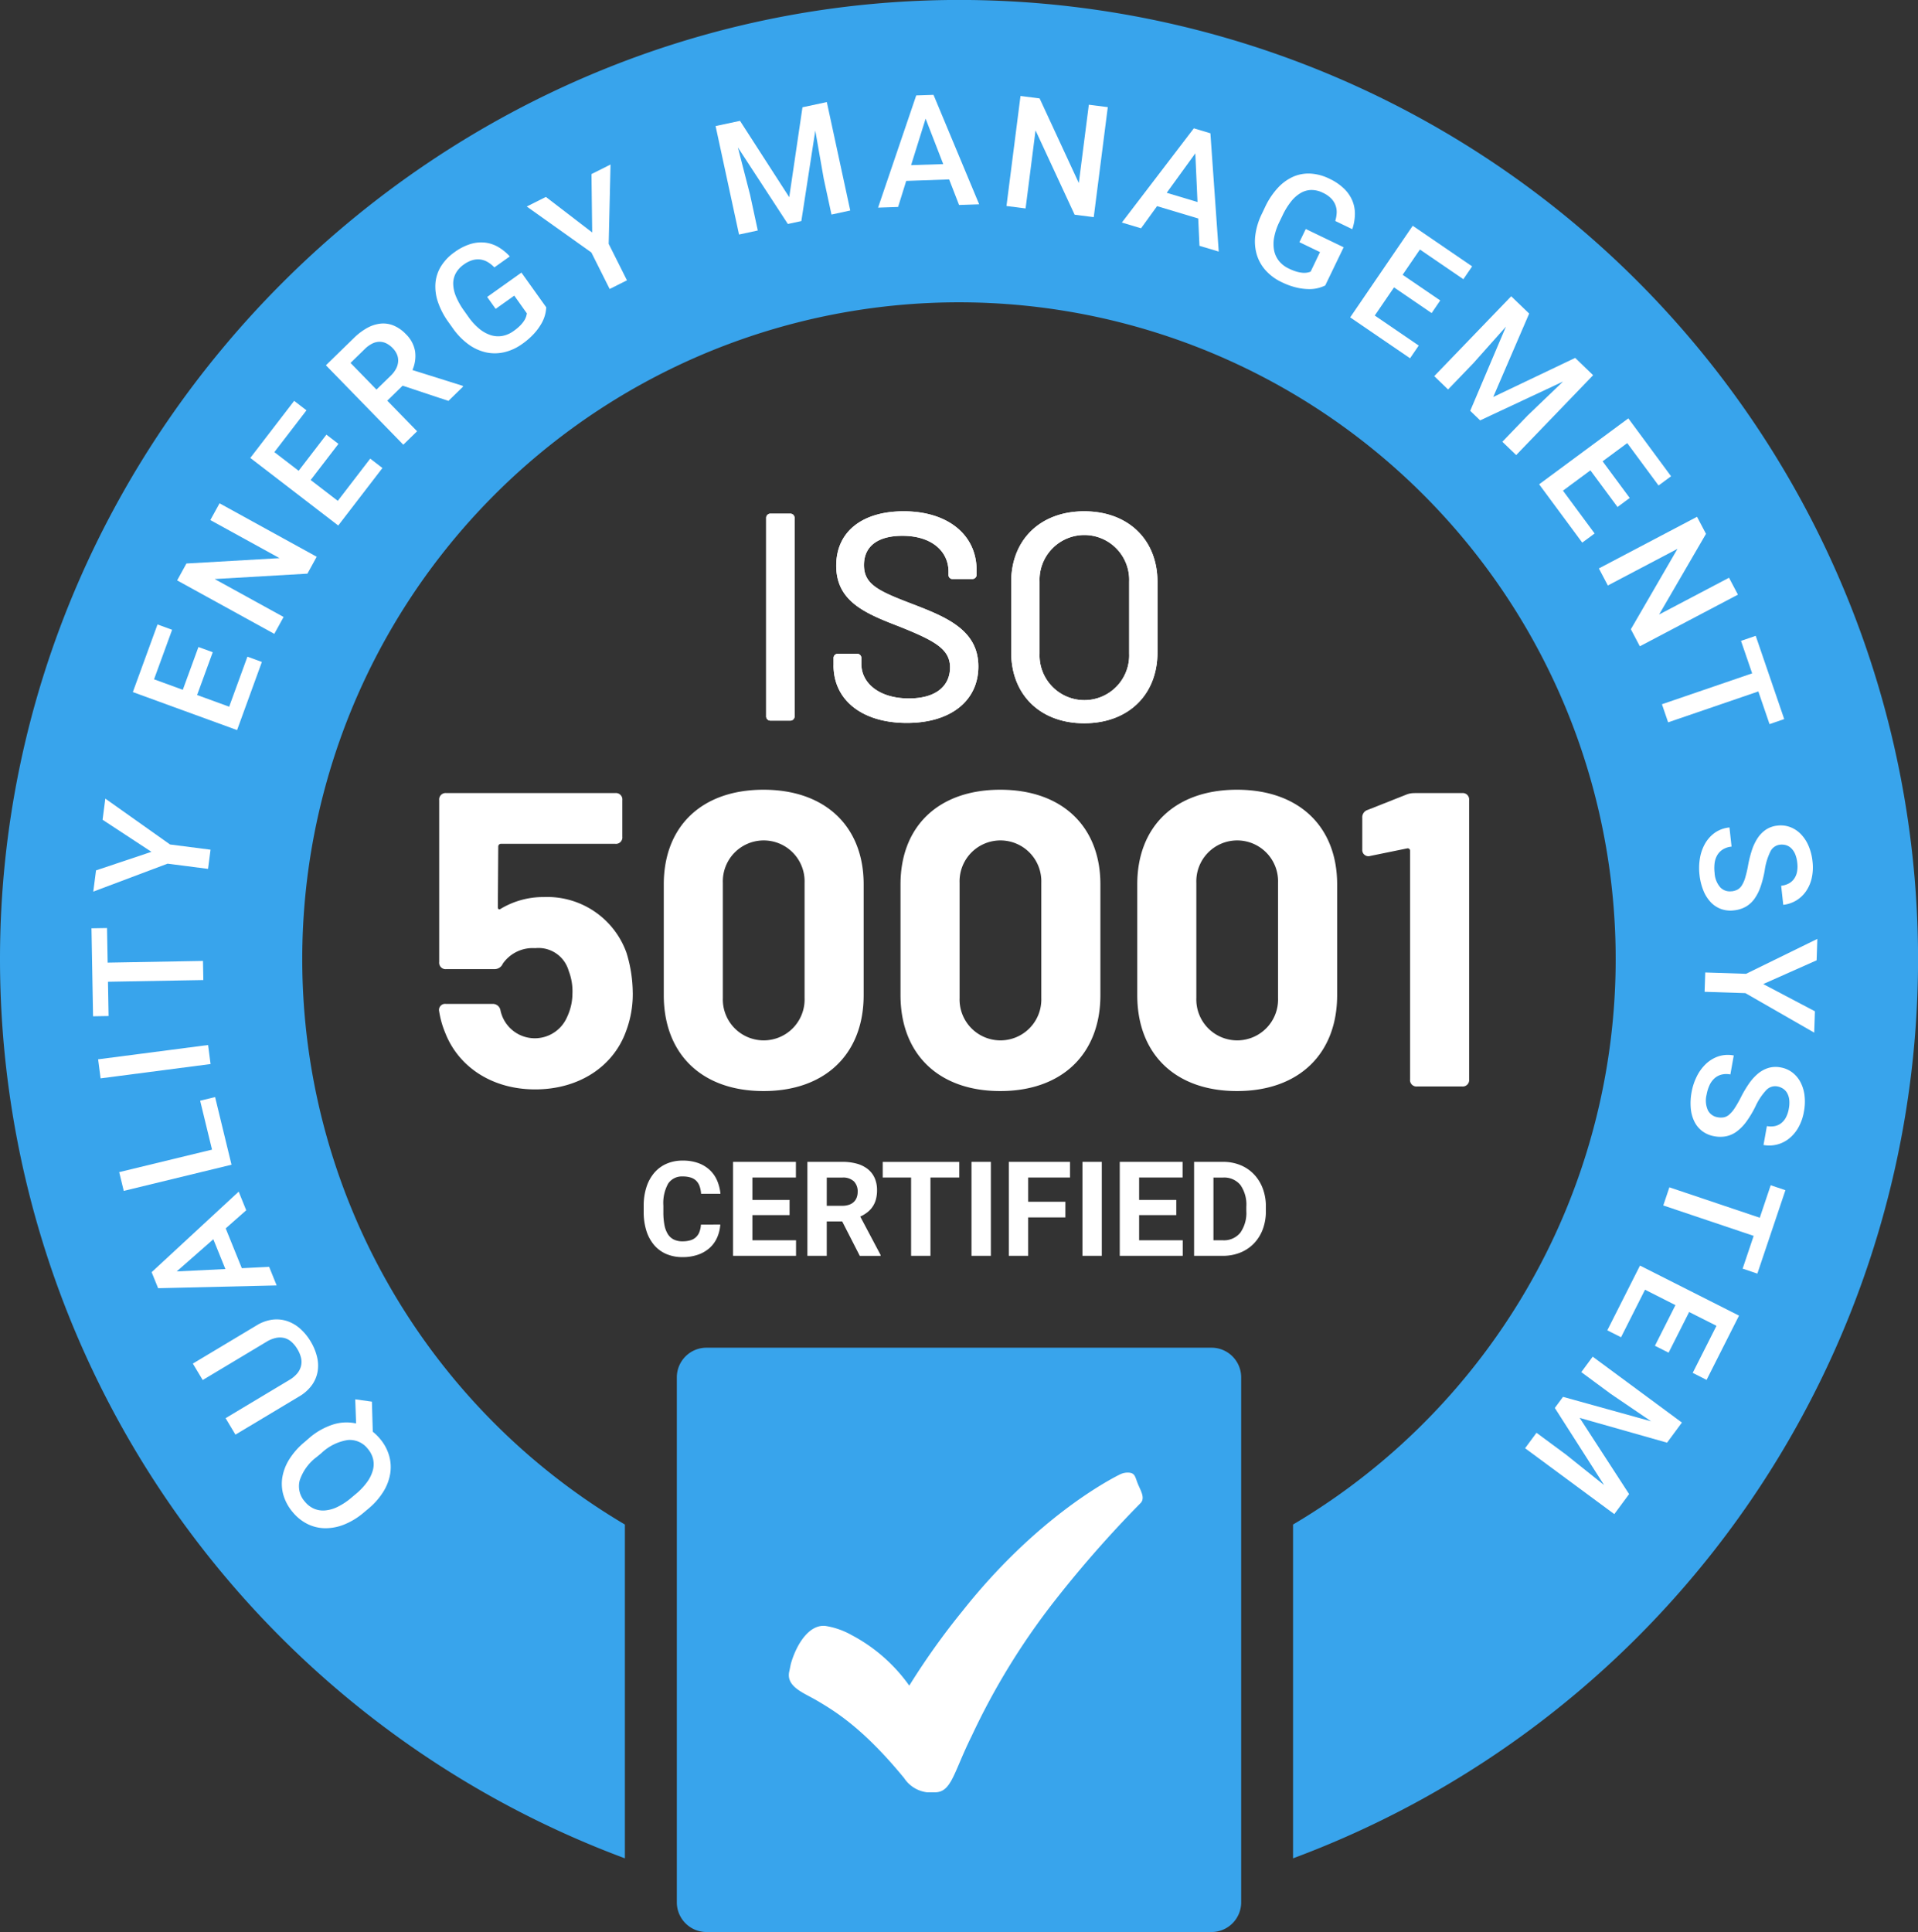 <svg xmlns="http://www.w3.org/2000/svg" width="184" height="185.327" viewBox="0 0 184 185.327">
  <rect x="0" y="0" width="184" height="185.327" fill="#333333" stroke="none"/>
  <g id="Group_3437" data-name="Group 3437" transform="translate(0 0)">
    <path id="Path_14060" data-name="Path 14060" d="M92.955,0C42.2-.512,0,41.239,0,92a92.032,92.032,0,0,0,59.947,86.257V146.238a63,63,0,1,1,64.1,0v32.019A92.013,92.013,0,0,0,92.955,0" transform="translate(0 0)" fill="#38a4ec"/>
    <path id="Path_14061" data-name="Path 14061" d="M182.372,416.308V365.953a2.848,2.848,0,0,1,2.848-2.848h48.444a2.848,2.848,0,0,1,2.848,2.848v50.355a2.848,2.848,0,0,1-2.848,2.848H185.22a2.848,2.848,0,0,1-2.848-2.848" transform="translate(-117.442 -233.829)" fill="#38a4ec"/>
    <path id="Path_14062" data-name="Path 14062" d="M206.449,157.821v-19a.4.4,0,0,1,.425-.426h1.872a.4.4,0,0,1,.425.426v19a.4.4,0,0,1-.425.425h-1.872a.4.4,0,0,1-.425-.425" transform="translate(-132.947 -89.122)" fill="#fff"/>
    <path id="Path_14063" data-name="Path 14063" d="M224.607,152.533v-.681a.4.4,0,0,1,.425-.425h1.815a.4.4,0,0,1,.425.425v.539c0,1.871,1.73,3.318,4.566,3.318,2.694,0,3.942-1.276,3.942-2.977,0-1.787-1.532-2.58-4.849-3.914-3.233-1.248-6.069-2.382-6.069-5.842,0-3.289,2.524-5.218,6.465-5.218,4.254,0,7,2.269,7,5.643v.425a.4.4,0,0,1-.425.425h-1.843a.375.375,0,0,1-.425-.369v-.34c0-1.9-1.56-3.431-4.424-3.431-2.354,0-3.687.993-3.687,2.808,0,1.9,1.475,2.524,4.821,3.8,3.148,1.219,6.154,2.467,6.154,5.926,0,3.233-2.58,5.416-6.862,5.416s-7.033-2.184-7.033-5.529" transform="translate(-144.64 -88.713)" fill="#fff"/>
    <path id="Path_14064" data-name="Path 14064" d="M272.471,151.286v-6.749c0-4.055,2.808-6.778,7-6.778,4.225,0,7.033,2.723,7.033,6.778v6.749c0,4.083-2.808,6.806-7.033,6.806-4.2,0-7-2.723-7-6.806m11.315.113v-6.891a4.3,4.3,0,1,0-8.593,0V151.4a4.3,4.3,0,1,0,8.593,0" transform="translate(-175.463 -88.713)" fill="#fff"/>
    <path id="Path_14065" data-name="Path 14065" d="M206.449,157.821v-19a.4.4,0,0,1,.425-.426h1.872a.4.4,0,0,1,.425.426v19a.4.4,0,0,1-.425.425h-1.872a.4.4,0,0,1-.425-.425" transform="translate(-132.947 -89.122)" fill="#fff"/>
    <path id="Path_14066" data-name="Path 14066" d="M224.607,152.533v-.681a.4.4,0,0,1,.425-.425h1.815a.4.4,0,0,1,.425.425v.539c0,1.871,1.73,3.318,4.566,3.318,2.694,0,3.942-1.276,3.942-2.977,0-1.787-1.532-2.58-4.849-3.914-3.233-1.248-6.069-2.382-6.069-5.842,0-3.289,2.524-5.218,6.465-5.218,4.254,0,7,2.269,7,5.643v.425a.4.4,0,0,1-.425.425h-1.843a.375.375,0,0,1-.425-.369v-.34c0-1.9-1.56-3.431-4.424-3.431-2.354,0-3.687.993-3.687,2.808,0,1.9,1.475,2.524,4.821,3.8,3.148,1.219,6.154,2.467,6.154,5.926,0,3.233-2.58,5.416-6.862,5.416s-7.033-2.184-7.033-5.529" transform="translate(-144.64 -88.713)" fill="#fff"/>
    <path id="Path_14067" data-name="Path 14067" d="M272.471,151.286v-6.749c0-4.055,2.808-6.778,7-6.778,4.225,0,7.033,2.723,7.033,6.778v6.749c0,4.083-2.808,6.806-7.033,6.806-4.2,0-7-2.723-7-6.806m11.315.113v-6.891a4.3,4.3,0,1,0-8.593,0V151.4a4.3,4.3,0,1,0,8.593,0" transform="translate(-175.463 -88.713)" fill="#fff"/>
    <path id="Path_14068" data-name="Path 14068" d="M136.886,232.813a10.079,10.079,0,0,1-.643,3.7c-1.206,3.377-4.5,5.588-8.723,5.588-4.1,0-7.357-2.13-8.643-5.468a8.809,8.809,0,0,1-.563-2.009.585.585,0,0,1,.643-.724h4.462a.741.741,0,0,1,.764.563,3.366,3.366,0,0,0,6.312.884,6.117,6.117,0,0,0,.321-.763,5.249,5.249,0,0,0,.281-1.649,5.435,5.435,0,0,0-.361-2.211,3.01,3.01,0,0,0-3.216-2.171,3.491,3.491,0,0,0-3.1,1.487.856.856,0,0,1-.8.523H119a.615.615,0,0,1-.684-.684V214.361a.615.615,0,0,1,.684-.684h16.2a.615.615,0,0,1,.684.684v3.5a.615.615,0,0,1-.684.683H124.223a.259.259,0,0,0-.241.241l-.04,5.829c0,.2.12.282.281.161a7.917,7.917,0,0,1,4.141-1.125,8.075,8.075,0,0,1,7.92,5.346,13.242,13.242,0,0,1,.6,3.819" transform="translate(-76.182 -137.602)" fill="#fff"/>
    <path id="Path_14069" data-name="Path 14069" d="M178.855,232.473V221.86c0-5.588,3.658-9.085,9.568-9.085s9.608,3.5,9.608,9.085v10.613c0,5.668-3.7,9.206-9.608,9.206s-9.568-3.538-9.568-9.206m13.507.282V221.7a3.922,3.922,0,1,0-7.839,0v11.056a3.922,3.922,0,1,0,7.839,0" transform="translate(-115.177 -137.021)" fill="#fff"/>
    <path id="Path_14070" data-name="Path 14070" d="M242.647,232.473V221.86c0-5.588,3.658-9.085,9.568-9.085s9.608,3.5,9.608,9.085v10.613c0,5.668-3.7,9.206-9.608,9.206s-9.568-3.538-9.568-9.206m13.507.282V221.7a3.922,3.922,0,1,0-7.839,0v11.056a3.922,3.922,0,1,0,7.839,0" transform="translate(-156.258 -137.021)" fill="#fff"/>
    <path id="Path_14071" data-name="Path 14071" d="M306.438,232.473V221.86c0-5.588,3.658-9.085,9.568-9.085s9.608,3.5,9.608,9.085v10.613c0,5.668-3.7,9.206-9.608,9.206s-9.568-3.538-9.568-9.206m13.507.282V221.7a3.922,3.922,0,1,0-7.839,0v11.056a3.922,3.922,0,1,0,7.839,0" transform="translate(-197.337 -137.021)" fill="#fff"/>
    <path id="Path_14072" data-name="Path 14072" d="M372.094,213.677h4.543a.615.615,0,0,1,.683.684v26.774a.615.615,0,0,1-.683.684h-4.3a.615.615,0,0,1-.684-.684V219.225a.226.226,0,0,0-.281-.241l-3.538.724a.59.59,0,0,1-.764-.6v-3.055a.738.738,0,0,1,.523-.763l3.658-1.448a1.975,1.975,0,0,1,.844-.161" transform="translate(-236.382 -137.602)" fill="#fff"/>
    <path id="Path_14073" data-name="Path 14073" d="M225.807,427.419a3.076,3.076,0,0,1-2.186-1.357c-3.971-4.849-6.732-6.477-8.382-7.45-1.245-.734-2.988-1.314-2.635-2.81.069-.293.106-.582.187-.847.552-1.824,1.746-3.659,3.283-3.493a7.418,7.418,0,0,1,2.469.856,15.859,15.859,0,0,1,5.567,4.87,69,69,0,0,1,5.12-7.177c6.942-8.758,13.789-12.435,15.091-13.083a1.68,1.68,0,0,1,.659-.174l.106,0c.7,0,.686.422.951,1.072s.745,1.379.245,1.869a109.542,109.542,0,0,0-8.1,9.2,67.01,67.01,0,0,0-8.095,13.146c-1.724,3.47-1.913,5.381-3.521,5.381Z" transform="translate(-136.881 -255.495)" fill="#fff"/>
    <path id="Path_14074" data-name="Path 14074" d="M78.541,380.742a6.573,6.573,0,0,1,2.314-1.317,4.266,4.266,0,0,1,2.208-.1l-.083-2.315,1.6.223.084,2.886a4.62,4.62,0,0,1,.688.673,4.37,4.37,0,0,1,.872,1.6,3.989,3.989,0,0,1,.113,1.732,4.725,4.725,0,0,1-.661,1.747,6.765,6.765,0,0,1-1.456,1.647l-.414.347a6.8,6.8,0,0,1-1.877,1.151,4.832,4.832,0,0,1-1.836.358,3.911,3.911,0,0,1-1.684-.4,4.365,4.365,0,0,1-1.421-1.136,4.47,4.47,0,0,1-.89-1.618,3.887,3.887,0,0,1-.11-1.735,4.743,4.743,0,0,1,.676-1.74,6.932,6.932,0,0,1,1.464-1.643Zm.768,1.779a4.621,4.621,0,0,0-1.656,2.267,2.209,2.209,0,0,0,.51,2.052,2.324,2.324,0,0,0,.866.662,2.209,2.209,0,0,0,1.051.167,3.4,3.4,0,0,0,1.205-.343,6.27,6.27,0,0,0,1.321-.875l.425-.357a6.168,6.168,0,0,0,1.092-1.155,3.5,3.5,0,0,0,.55-1.134,2.189,2.189,0,0,0,.019-1.069,2.353,2.353,0,0,0-.5-.97,2.182,2.182,0,0,0-1.935-.851,4.719,4.719,0,0,0-2.519,1.25Z" transform="translate(-48.901 -242.781)" fill="#fff"/>
    <path id="Path_14075" data-name="Path 14075" d="M51.964,359.723l6.105-3.658a3.854,3.854,0,0,1,1.532-.556,3.239,3.239,0,0,1,1.422.141,3.613,3.613,0,0,1,1.242.73,5.071,5.071,0,0,1,.994,1.21,5.228,5.228,0,0,1,.616,1.475,3.539,3.539,0,0,1,.056,1.436,3.16,3.16,0,0,1-.556,1.3,3.971,3.971,0,0,1-1.219,1.079l-6.106,3.658-.946-1.58,6.106-3.658a2.891,2.891,0,0,0,.766-.633,1.784,1.784,0,0,0,.366-.718,1.7,1.7,0,0,0,0-.781,2.858,2.858,0,0,0-.345-.825,2.9,2.9,0,0,0-.566-.7,1.655,1.655,0,0,0-.687-.372,1.8,1.8,0,0,0-.8-.013,2.9,2.9,0,0,0-.92.376L52.91,361.3Z" transform="translate(-33.463 -228.922)" fill="#fff"/>
    <path id="Path_14076" data-name="Path 14076" d="M47.964,324.587l1.547,3.819,2.62-.131.721,1.782-11.37.268-.623-1.537,8.35-7.726.724,1.788Zm-.03,3.9-1.157-2.858-3.512,3.086Z" transform="translate(-26.312 -206.755)" fill="#fff"/>
    <path id="Path_14077" data-name="Path 14077" d="M41.022,300.62l-1.14-4.694,1.434-.348,1.576,6.49-10.339,2.51-.436-1.8Z" transform="translate(-20.682 -190.343)" fill="#fff"/>
    <rect id="Rectangle_3483" data-name="Rectangle 3483" width="10.639" height="1.841" transform="translate(9.413 101.614) rotate(-7.409)" fill="#fff"/>
    <path id="Path_14078" data-name="Path 14078" d="M26.142,250.041l.059,3.317,9.147-.163.033,1.834-9.147.163.058,3.288-1.49.026-.151-8.439Z" transform="translate(-15.875 -161.019)" fill="#fff"/>
    <path id="Path_14079" data-name="Path 14079" d="M30.713,220.269l-4.686-3.075.263-2.029,6.209,4.4,3.884.5-.239,1.841-3.884-.5-7.126,2.68.264-2.036Z" transform="translate(-16.186 -138.559)" fill="#fff"/>
    <path id="Path_14080" data-name="Path 14080" d="M43.466,170.909l-1.5,4.105,3.075,1.122,1.751-4.8,1.386.506L45.8,178.378,35.8,174.732l2.367-6.487,1.4.511-1.733,4.751,2.759,1.007,1.5-4.105Z" transform="translate(-23.056 -108.345)" fill="#fff"/>
    <path id="Path_14081" data-name="Path 14081" d="M61.122,140.733l-.891,1.62-8.9.517,6.614,3.639-.891,1.62L47.733,143l.891-1.62,8.932-.515-6.639-3.652.884-1.607Z" transform="translate(-30.739 -87.326)" fill="#fff"/>
    <path id="Path_14082" data-name="Path 14082" d="M75.894,112.119l-2.663,3.465,2.6,2,3.112-4.05,1.17.9-4.239,5.516-8.436-6.483,4.208-5.475,1.182.908-3.081,4.01,2.33,1.79,2.662-3.465Z" transform="translate(-43.426 -69.54)" fill="#fff"/>
    <path id="Path_14083" data-name="Path 14083" d="M95.174,93.114,93.7,94.552l2.861,2.936-1.324,1.29-7.425-7.62,2.68-2.611a5.826,5.826,0,0,1,1.312-.988,3.351,3.351,0,0,1,1.295-.4,2.6,2.6,0,0,1,1.238.2,3.51,3.51,0,0,1,1.152.816,2.991,2.991,0,0,1,.878,1.639,3.282,3.282,0,0,1-.256,1.8l4.806,1.51.066.068-1.418,1.382Zm-2.511.376,1.361-1.326a2.622,2.622,0,0,0,.531-.7,1.738,1.738,0,0,0,.19-.7,1.491,1.491,0,0,0-.12-.658,1.955,1.955,0,0,0-.406-.594,2.229,2.229,0,0,0-.6-.45,1.471,1.471,0,0,0-.654-.158,1.6,1.6,0,0,0-.7.169,2.839,2.839,0,0,0-.736.538l-1.355,1.321Z" transform="translate(-56.547 -56.119)" fill="#fff"/>
    <path id="Path_14084" data-name="Path 14084" d="M127.951,71.533a3.653,3.653,0,0,1-.1.667,3.417,3.417,0,0,1-.34.852,5.466,5.466,0,0,1-.7.972,6.789,6.789,0,0,1-1.175,1.028,4.8,4.8,0,0,1-1.7.785,3.977,3.977,0,0,1-1.746.022,4.53,4.53,0,0,1-1.687-.764,6.556,6.556,0,0,1-1.529-1.576l-.407-.571a7.217,7.217,0,0,1-1.011-1.94,4.53,4.53,0,0,1-.231-1.813,3.66,3.66,0,0,1,.539-1.612,4.68,4.68,0,0,1,1.3-1.347,5.16,5.16,0,0,1,1.528-.777,3.492,3.492,0,0,1,1.4-.132,3.289,3.289,0,0,1,1.262.425,4.7,4.7,0,0,1,1.1.9l-1.477,1.05a3.123,3.123,0,0,0-.623-.5,1.872,1.872,0,0,0-.694-.251,1.9,1.9,0,0,0-.769.053,2.669,2.669,0,0,0-.844.421,2.483,2.483,0,0,0-.78.851,2.1,2.1,0,0,0-.24,1.036,3.339,3.339,0,0,0,.273,1.2,6.826,6.826,0,0,0,.764,1.344l.415.584a5.758,5.758,0,0,0,1.055,1.155,3.31,3.31,0,0,0,1.1.61,2.35,2.35,0,0,0,1.11.072,2.647,2.647,0,0,0,1.077-.471,4.6,4.6,0,0,0,.628-.522,2.962,2.962,0,0,0,.376-.461,1.684,1.684,0,0,0,.192-.392,1.892,1.892,0,0,0,.075-.318l-1.207-1.7-1.787,1.27-.813-1.143,3.287-2.338Z" transform="translate(-75.548 -42.054)" fill="#fff"/>
    <path id="Path_14085" data-name="Path 14085" d="M148.2,50.834l-.069-5.6,1.829-.916-.178,7.608,1.753,3.5-1.659.831-1.754-3.5-6.2-4.412,1.836-.919Z" transform="translate(-91.389 -28.536)" fill="#fff"/>
    <path id="Path_14086" data-name="Path 14086" d="M195.163,29.3l4.722,7.323L201.155,28l2.336-.5,2.247,10.4-1.8.389-.741-3.428-.812-4.624-1.339,8.677-1.293.279-4.794-7.345,1.168,4.54.741,3.429-1.8.389L192.82,29.8Z" transform="translate(-124.171 -17.708)" fill="#fff"/>
    <path id="Path_14087" data-name="Path 14087" d="M243.419,33.657,239.3,33.8l-.779,2.5-1.92.064L240.261,25.6l1.658-.055,4.38,10.5-1.928.064Zm-3.65-1.369,3.082-.1-1.689-4.359Z" transform="translate(-152.364 -16.447)" fill="#fff"/>
    <path id="Path_14088" data-name="Path 14088" d="M279.572,37.483l-1.834-.234-3.75-8.088-.955,7.488-1.834-.234,1.346-10.554,1.834.234,3.76,8.118L279.1,26.7l1.819.232Z" transform="translate(-174.645 -16.654)" fill="#fff"/>
    <path id="Path_14089" data-name="Path 14089" d="M309.614,43.221l-3.948-1.183-1.537,2.125-1.841-.552,6.905-9.037,1.589.476.8,11.347-1.848-.554Zm-3.023-2.463,2.954.885-.21-4.67Z" transform="translate(-194.665 -22.264)" fill="#fff"/>
    <path id="Path_14090" data-name="Path 14090" d="M344.888,57.491a3.689,3.689,0,0,1-.632.234,3.376,3.376,0,0,1-.91.113,5.476,5.476,0,0,1-1.188-.143,6.769,6.769,0,0,1-1.467-.533,4.79,4.79,0,0,1-1.506-1.108,3.983,3.983,0,0,1-.861-1.519,4.524,4.524,0,0,1-.144-1.846,6.544,6.544,0,0,1,.643-2.1l.3-.632a7.208,7.208,0,0,1,1.211-1.821,4.526,4.526,0,0,1,1.476-1.077,3.663,3.663,0,0,1,1.672-.3,4.688,4.688,0,0,1,1.808.491,5.166,5.166,0,0,1,1.417.964,3.49,3.49,0,0,1,.793,1.165,3.3,3.3,0,0,1,.236,1.311,4.736,4.736,0,0,1-.253,1.4l-1.632-.787a3.146,3.146,0,0,0,.136-.786,1.869,1.869,0,0,0-.115-.729,1.9,1.9,0,0,0-.418-.648,2.661,2.661,0,0,0-.776-.536,2.475,2.475,0,0,0-1.122-.273,2.1,2.1,0,0,0-1.024.289,3.329,3.329,0,0,0-.923.82,6.8,6.8,0,0,0-.81,1.317l-.311.645a5.77,5.77,0,0,0-.5,1.481,3.316,3.316,0,0,0,0,1.26,2.342,2.342,0,0,0,.472,1.006,2.649,2.649,0,0,0,.932.717,4.631,4.631,0,0,0,.76.3,2.974,2.974,0,0,0,.585.108,1.713,1.713,0,0,0,.436-.021,1.859,1.859,0,0,0,.314-.088l.9-1.876-1.974-.952.609-1.264,3.634,1.752Z" transform="translate(-217.755 -30.106)" fill="#fff"/>
    <path id="Path_14091" data-name="Path 14091" d="M371.624,69.212l-3.609-2.465-1.846,2.7,4.217,2.881-.832,1.219-5.744-3.924,6-8.786,5.7,3.895-.841,1.231L370.5,63.115,368.84,65.54,372.448,68Z" transform="translate(-234.283 -39.18)" fill="#fff"/>
    <path id="Path_14092" data-name="Path 14092" d="M395.565,81.479l-3.448,8,7.863-3.749L401.7,87.39l-7.382,7.662-1.326-1.277,2.433-2.526L398.813,88l-7.951,3.724-.952-.918,3.426-8.074-3.118,3.5-2.433,2.526-1.326-1.278,7.382-7.662Z" transform="translate(-248.867 -51.399)" fill="#fff"/>
    <path id="Path_14093" data-name="Path 14093" d="M422.248,121.221l-2.6-3.514-2.632,1.946,3.036,4.108-1.187.877-4.135-5.594,8.556-6.324,4.1,5.553-1.2.886-3.005-4.067-2.363,1.746,2.6,3.514Z" transform="translate(-267.075 -72.588)" fill="#fff"/>
    <path id="Path_14094" data-name="Path 14094" d="M434.75,151.658l-.861-1.636,4.472-7.712-6.68,3.515-.861-1.636,9.416-4.954.861,1.636L436.6,148.61l6.706-3.529.854,1.623Z" transform="translate(-277.435 -89.663)" fill="#fff"/>
    <path id="Path_14095" data-name="Path 14095" d="M458.137,179.79l-1.074-3.138-8.655,2.963-.594-1.735,8.655-2.963L455.4,171.8l1.411-.483,2.733,7.985Z" transform="translate(-288.379 -110.326)" fill="#fff"/>
    <path id="Path_14096" data-name="Path 14096" d="M460.925,228.72a1.622,1.622,0,0,0,.56-.158,1.141,1.141,0,0,0,.423-.4,2.894,2.894,0,0,0,.326-.735,10.716,10.716,0,0,0,.277-1.174,10.966,10.966,0,0,1,.36-1.452,4.83,4.83,0,0,1,.553-1.176,2.9,2.9,0,0,1,.8-.821,2.465,2.465,0,0,1,1.118-.389,2.586,2.586,0,0,1,1.207.141,2.813,2.813,0,0,1,1.015.663,3.664,3.664,0,0,1,.742,1.116,5.082,5.082,0,0,1,.388,1.5,4.726,4.726,0,0,1-.079,1.634,3.617,3.617,0,0,1-.567,1.28,3.08,3.08,0,0,1-.943.866,3.042,3.042,0,0,1-1.217.4l-.2-1.83a2.029,2.029,0,0,0,.695-.2,1.481,1.481,0,0,0,.518-.429,1.694,1.694,0,0,0,.3-.665,2.769,2.769,0,0,0,.031-.908,2.922,2.922,0,0,0-.2-.83,1.7,1.7,0,0,0-.371-.558,1.207,1.207,0,0,0-.5-.3,1.5,1.5,0,0,0-.593-.048,1.172,1.172,0,0,0-.919.665,5.954,5.954,0,0,0-.537,1.777,9.872,9.872,0,0,1-.409,1.611,4.455,4.455,0,0,1-.6,1.166,2.632,2.632,0,0,1-.836.744,2.943,2.943,0,0,1-1.113.337,2.68,2.68,0,0,1-1.232-.131,2.582,2.582,0,0,1-.992-.654,3.56,3.56,0,0,1-.706-1.123,5.665,5.665,0,0,1-.373-1.532,5.6,5.6,0,0,1,.039-1.526,4.27,4.27,0,0,1,.476-1.4,3.27,3.27,0,0,1,.936-1.064,2.905,2.905,0,0,1,1.427-.523l.2,1.837a1.929,1.929,0,0,0-.841.274,1.615,1.615,0,0,0-.534.552,2.048,2.048,0,0,0-.252.767,3.737,3.737,0,0,0,0,.92,2.279,2.279,0,0,0,.549,1.4,1.262,1.262,0,0,0,1.081.368" transform="translate(-294.815 -143.22)" fill="#fff"/>
    <path id="Path_14097" data-name="Path 14097" d="M464.936,257.3l4.958,2.613-.068,2.046-6.6-3.788-3.914-.129.062-1.855,3.914.13,6.838-3.348-.068,2.052Z" transform="translate(-295.783 -162.905)" fill="#fff"/>
    <path id="Path_14098" data-name="Path 14098" d="M458.136,290.2a1.63,1.63,0,0,0,.582.008,1.135,1.135,0,0,0,.518-.26,2.886,2.886,0,0,0,.522-.612,10.655,10.655,0,0,0,.6-1.046,10.9,10.9,0,0,1,.759-1.289,4.83,4.83,0,0,1,.864-.97,2.916,2.916,0,0,1,1.006-.558,2.468,2.468,0,0,1,1.183-.055,2.585,2.585,0,0,1,1.117.479,2.8,2.8,0,0,1,.784.924,3.663,3.663,0,0,1,.394,1.281,5.056,5.056,0,0,1-.056,1.548,4.711,4.711,0,0,1-.54,1.544,3.621,3.621,0,0,1-.908,1.066,3.039,3.039,0,0,1-2.431.6l.325-1.813a2.033,2.033,0,0,0,.722.008,1.485,1.485,0,0,0,.619-.264,1.7,1.7,0,0,0,.474-.553,2.759,2.759,0,0,0,.288-.861,2.908,2.908,0,0,0,.042-.854,1.7,1.7,0,0,0-.2-.641,1.215,1.215,0,0,0-.4-.428,1.488,1.488,0,0,0-.555-.215,1.172,1.172,0,0,0-1.07.376,5.949,5.949,0,0,0-1.02,1.55,9.86,9.86,0,0,1-.851,1.429,4.463,4.463,0,0,1-.909.947,2.634,2.634,0,0,1-1.013.475,2.946,2.946,0,0,1-1.163.006,2.677,2.677,0,0,1-1.143-.476,2.583,2.583,0,0,1-.765-.909,3.563,3.563,0,0,1-.357-1.278,5.663,5.663,0,0,1,.079-1.574,5.573,5.573,0,0,1,.472-1.452,4.263,4.263,0,0,1,.854-1.205,3.271,3.271,0,0,1,1.2-.754,2.9,2.9,0,0,1,1.517-.1l-.326,1.82a1.934,1.934,0,0,0-.884.023,1.614,1.614,0,0,0-.669.378,2.047,2.047,0,0,0-.461.663,3.763,3.763,0,0,0-.266.88,2.281,2.281,0,0,0,.129,1.5,1.263,1.263,0,0,0,.932.66" transform="translate(-293.351 -183.028)" fill="#fff"/>
    <path id="Path_14099" data-name="Path 14099" d="M455.789,327.34l1.058-3.144-8.671-2.918.585-1.739,8.671,2.918,1.049-3.117,1.412.475-2.691,8Z" transform="translate(-288.612 -205.646)" fill="#fff"/>
    <path id="Path_14100" data-name="Path 14100" d="M437.649,348.678l1.97-3.9L436.7,343.3l-2.3,4.56-1.318-.665,3.136-6.21,9.5,4.8-3.113,6.164-1.33-.673,2.28-4.514-2.622-1.324-1.97,3.9Z" transform="translate(-278.888 -219.585)" fill="#fff"/>
    <path id="Path_14101" data-name="Path 14101" d="M424.563,373.777,416.18,371.4l4.741,7.308-1.42,1.922-8.558-6.32,1.094-1.481,2.821,2.083,3.665,2.934-4.728-7.4.786-1.064,8.451,2.345-3.876-2.635-2.821-2.084,1.094-1.481,8.558,6.321Z" transform="translate(-264.636 -235.39)" fill="#fff"/>
    <path id="Path_14102" data-name="Path 14102" d="M180.8,318.824a3.694,3.694,0,0,1-.309,1.263,2.924,2.924,0,0,1-.718.987,3.273,3.273,0,0,1-1.111.644,4.428,4.428,0,0,1-1.489.232,3.867,3.867,0,0,1-1.557-.3,3.194,3.194,0,0,1-1.17-.864,3.923,3.923,0,0,1-.737-1.365,5.892,5.892,0,0,1-.257-1.8v-.595a5.725,5.725,0,0,1,.266-1.8,3.976,3.976,0,0,1,.753-1.368,3.262,3.262,0,0,1,1.179-.867,3.821,3.821,0,0,1,1.548-.3,4.3,4.3,0,0,1,1.489.238,3.211,3.211,0,0,1,1.1.663,3.016,3.016,0,0,1,.706,1.009,4.244,4.244,0,0,1,.322,1.272h-1.857a2.811,2.811,0,0,0-.139-.712,1.4,1.4,0,0,0-.313-.52,1.3,1.3,0,0,0-.527-.318,2.447,2.447,0,0,0-.78-.109,1.577,1.577,0,0,0-1.4.684,3.854,3.854,0,0,0-.461,2.12v.607a6.494,6.494,0,0,0,.1,1.225,2.592,2.592,0,0,0,.322.88,1.417,1.417,0,0,0,.57.529,1.861,1.861,0,0,0,.845.177,2.563,2.563,0,0,0,.758-.1,1.29,1.29,0,0,0,.864-.8,2.468,2.468,0,0,0,.148-.706Z" transform="translate(-111.7 -201.363)" fill="#fff"/>
    <path id="Path_14103" data-name="Path 14103" d="M202.946,318.144H199.38v2.414h4.185v1.492h-6.042v-9.014h6.03v1.5H199.38v2.149h3.566Z" transform="translate(-127.199 -201.586)" fill="#fff"/>
    <path id="Path_14104" data-name="Path 14104" d="M220.893,318.751h-1.48v3.3h-1.857v-9.014h3.349a5.116,5.116,0,0,1,1.4.176,2.937,2.937,0,0,1,1.046.52,2.284,2.284,0,0,1,.657.851,2.836,2.836,0,0,1,.229,1.176,3.255,3.255,0,0,1-.111.889,2.311,2.311,0,0,1-.83,1.235,3.28,3.28,0,0,1-.669.4l1.95,3.683v.087h-1.994Zm-1.48-1.5h1.5a1.954,1.954,0,0,0,.641-.1,1.238,1.238,0,0,0,.458-.273,1.141,1.141,0,0,0,.275-.421,1.533,1.533,0,0,0,.093-.548,1.364,1.364,0,0,0-.362-1,1.5,1.5,0,0,0-1.112-.365h-1.492Z" transform="translate(-140.1 -201.587)" fill="#fff"/>
    <path id="Path_14105" data-name="Path 14105" d="M245.192,314.54H242.43v7.51h-1.857v-7.51h-2.724v-1.5h7.343Z" transform="translate(-153.168 -201.586)" fill="#fff"/>
    <rect id="Rectangle_3484" data-name="Rectangle 3484" width="1.857" height="9.014" transform="translate(93.2 111.45)" fill="#fff"/>
    <path id="Path_14106" data-name="Path 14106" d="M277.252,318.366h-3.566v3.684h-1.857v-9.014H277.7v1.5h-4.012v2.328h3.566Z" transform="translate(-175.05 -201.586)" fill="#fff"/>
    <rect id="Rectangle_3485" data-name="Rectangle 3485" width="1.857" height="9.014" transform="translate(103.842 111.45)" fill="#fff"/>
    <path id="Path_14107" data-name="Path 14107" d="M307.145,318.144h-3.566v2.414h4.185v1.492h-6.042v-9.014h6.03v1.5h-4.173v2.149h3.566Z" transform="translate(-194.3 -201.586)" fill="#fff"/>
    <path id="Path_14108" data-name="Path 14108" d="M321.753,322.05v-9.014h2.773a4.347,4.347,0,0,1,1.669.312,3.756,3.756,0,0,1,1.3.88,4.012,4.012,0,0,1,.845,1.359,4.87,4.87,0,0,1,.3,1.758v.409a4.9,4.9,0,0,1-.3,1.755,3.947,3.947,0,0,1-.848,1.356,3.782,3.782,0,0,1-1.309.876,4.413,4.413,0,0,1-1.678.309Zm1.857-7.51v6.018h.9a2.01,2.01,0,0,0,1.678-.727,3.278,3.278,0,0,0,.576-2.077v-.42a3.269,3.269,0,0,0-.57-2.083,2.009,2.009,0,0,0-1.666-.709Z" transform="translate(-207.2 -201.586)" fill="#fff"/>
  </g>
</svg>
